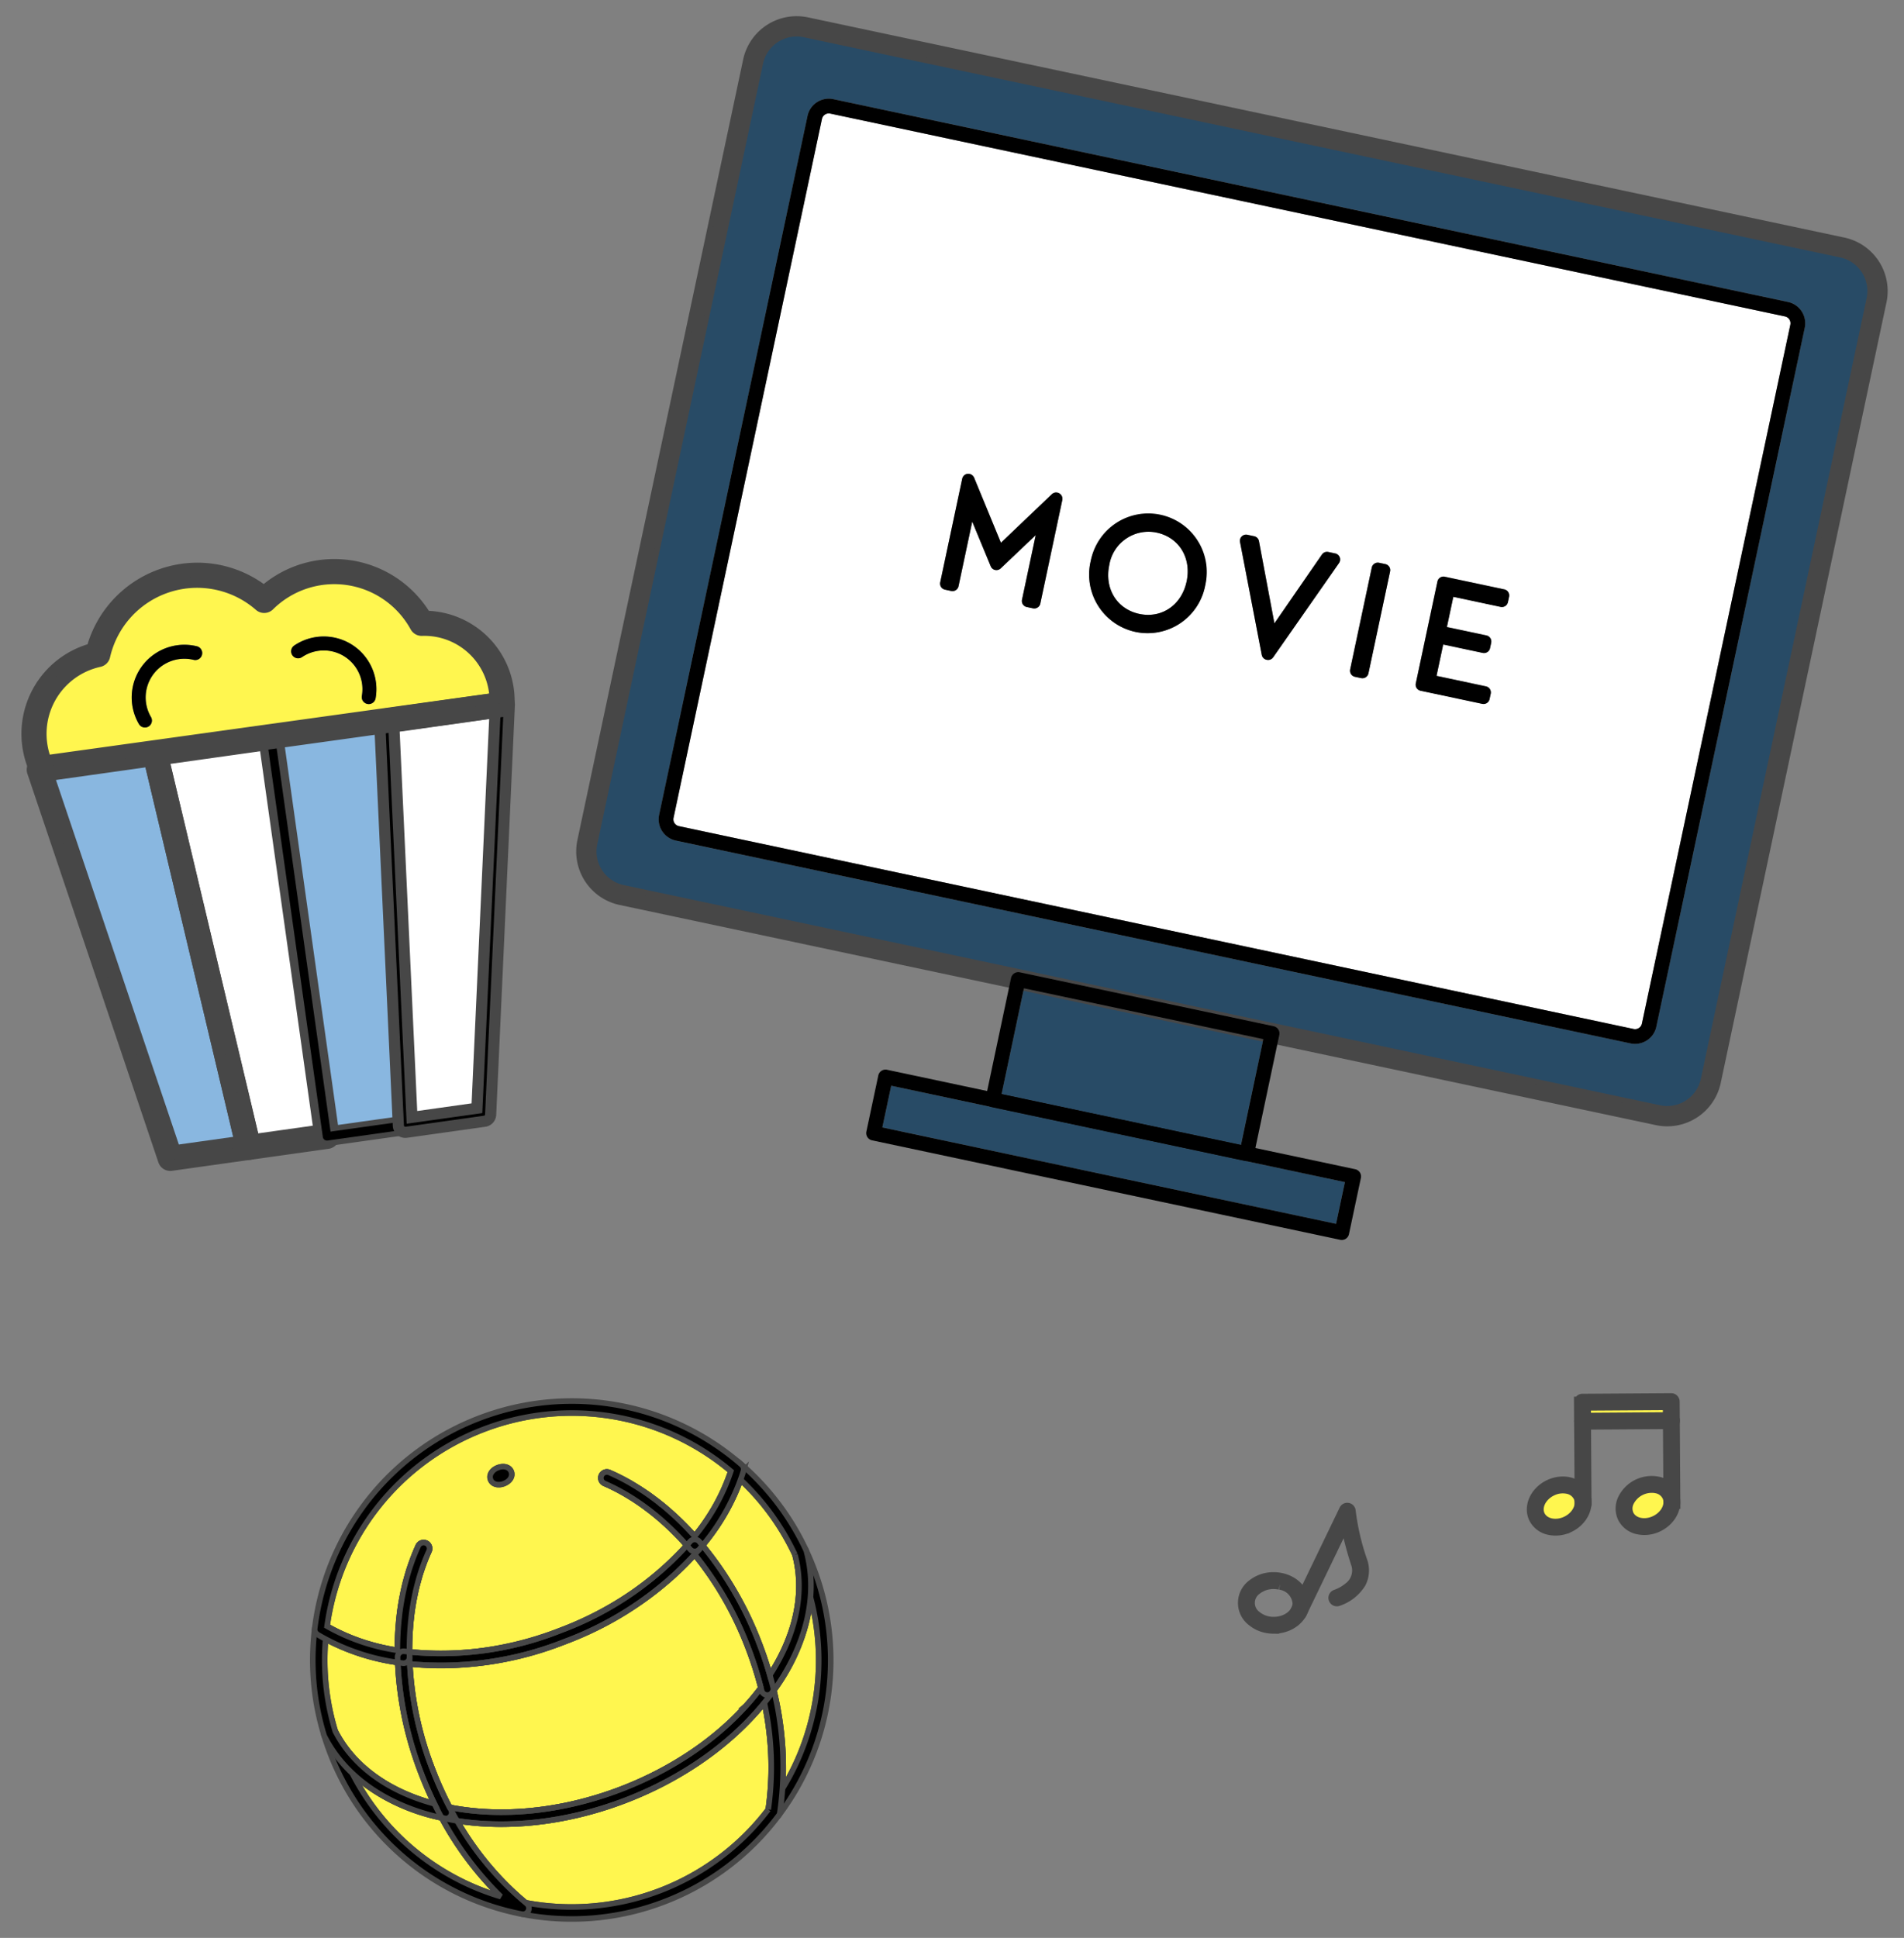 <svg xmlns="http://www.w3.org/2000/svg" xmlns:xlink="http://www.w3.org/1999/xlink" width="342" height="348" viewBox="0 0 342 348">
  <rect x="0" y="0" width="342" height="348" fill="#808080" stroke="none"/>
  <defs>
    <clipPath id="clip-path">
      <rect id="長方形_1548" data-name="長方形 1548" width="342" height="348" transform="translate(878 6682)" fill="#fff" stroke="#707070" stroke-width="1"/>
    </clipPath>
  </defs>
  <g id="マスクグループ_4" data-name="マスクグループ 4" transform="translate(-878 -6682)" clip-path="url(#clip-path)">
    <g id="グループ_2230" data-name="グループ 2230" transform="translate(-32 26)">
      <g id="グループ_2229" data-name="グループ 2229" transform="matrix(0.978, 0.208, -0.208, 0.978, 1521.659, -72.035)">
        <path id="パス_1178" data-name="パス 1178" d="M2633.129,3311.151a2.646,2.646,0,0,1,.541,1.645,4.22,4.22,0,0,1-1.727,3.219c-1.706,1.326-3.951,1.3-5.005-.054a2.806,2.806,0,0,1-.452-2.392,4.651,4.651,0,0,1,4.344-3.449c.031,0,.063,0,.094,0a2.8,2.8,0,0,1,2.206,1.029" transform="translate(-1482.785 3598.258)" fill="#fff64f"/>
        <path id="パス_1179" data-name="パス 1179" d="M2582.9,3231.53l.51,2.325-14.573,3.2-.512-2.324Z" transform="translate(-1435.839 3661.788)" fill="#fff64f"/>
        <path id="パス_1180" data-name="パス 1180" d="M2552.3,3330.1a2.933,2.933,0,0,1,.052.552,4.219,4.219,0,0,1-1.727,3.219c-1.708,1.326-3.951,1.3-5.006-.054s-.521-3.535,1.186-4.861a4.479,4.479,0,0,1,2.71-.979,2.838,2.838,0,0,1,2.3,1.031,2.511,2.511,0,0,1,.462.972Z" transform="translate(-1417.052 3583.821)" fill="#fff64f"/>
        <path id="パス_1195" data-name="パス 1195" d="M2368.11,3447.941a5.741,5.741,0,0,1-2.659-.631,4.033,4.033,0,0,1-1.313-6.335,5.983,5.983,0,0,1,3.452-2.034c2.926-.607,5.717.888,6.224,3.332s-1.461,4.925-4.386,5.531a6.455,6.455,0,0,1-1.317.137m1.212-.642h0Zm-.42-7.462a5.405,5.405,0,0,0-1.1.115,4.947,4.947,0,0,0-2.859,1.673,3,3,0,0,0,.989,4.771,4.954,4.954,0,0,0,3.289.4c2.368-.491,3.976-2.425,3.585-4.312a3.75,3.75,0,0,0-3.9-2.645" transform="translate(-1283.385 3499.552)" fill="#474747" stroke="#474747" stroke-width="2"/>
        <path id="パス_1196" data-name="パス 1196" d="M2413.63,3382.15a.5.5,0,0,1-.123-.015.516.516,0,0,1-.379-.624l4.792-19.6a.516.516,0,0,1,1-.013,42.8,42.8,0,0,0,3.932,8.38,4.886,4.886,0,0,1,.567,3.82,7.588,7.588,0,0,1-3.334,3.995.516.516,0,0,1-.507-.9,7.7,7.7,0,0,0,2.06-1.834,3.878,3.878,0,0,0,.317-4.573,57.725,57.725,0,0,1-3.442-6.958l-4.383,17.927a.516.516,0,0,1-.5.394" transform="translate(-1323.796 3562.03)" fill="#474747" stroke="#474747" stroke-width="2"/>
        <path id="パス_1197" data-name="パス 1197" d="M2543.594,3331.55a3.862,3.862,0,0,1-3.116-1.426c-1.4-1.8-.789-4.635,1.368-6.311s5.051-1.57,6.453.235.789,4.636-1.368,6.311a5.492,5.492,0,0,1-3.337,1.19m1.594-7.9a4.479,4.479,0,0,0-2.709.979c-1.707,1.326-2.239,3.508-1.186,4.863s3.3,1.38,5.006.053,2.239-3.508,1.186-4.863a2.835,2.835,0,0,0-2.3-1.032m1.427,6.3h0Z" transform="translate(-1412.722 3588.151)" fill="#474747" stroke="#474747" stroke-width="2"/>
        <path id="パス_1198" data-name="パス 1198" d="M2566.862,3247.917a.517.517,0,0,1-.5-.405l-3.918-17.835a.515.515,0,0,1,.393-.614l15.583-3.423a.515.515,0,0,1,.614.393l3.918,17.835a.516.516,0,1,1-1.007.221l-3.808-17.331-14.574,3.2,3.807,17.332a.517.517,0,0,1-.5.626" transform="translate(-1431.074 3666.56)" fill="#474747" stroke="#474747" stroke-width="2"/>
        <path id="パス_1199" data-name="パス 1199" d="M2624.883,3313.669a3.861,3.861,0,0,1-3.116-1.426,3.814,3.814,0,0,1-.644-3.254,5.675,5.675,0,0,1,5.47-4.25,3.82,3.82,0,0,1,2.995,1.429c1.4,1.8.788,4.636-1.368,6.311a5.494,5.494,0,0,1-3.337,1.19m1.59-7.9a4.654,4.654,0,0,0-4.344,3.449,2.8,2.8,0,0,0,.453,2.392c1.053,1.356,3.3,1.38,5.005.054s2.239-3.508,1.186-4.863a2.8,2.8,0,0,0-2.206-1.03h-.094m1.431,6.3h0Z" transform="translate(-1478.428 3602.609)" fill="#474747" stroke="#474747" stroke-width="2"/>
        <path id="パス_1200" data-name="パス 1200" d="M2566.764,3247.474a.516.516,0,0,1-.11-1.02l15.582-3.423a.516.516,0,1,1,.221,1.007l-15.582,3.423a.542.542,0,0,1-.111.012" transform="translate(-1434.161 3652.5)" fill="#474747" stroke="#474747" stroke-width="2"/>
      </g>
      <g id="グループ_2205" data-name="グループ 2205" transform="translate(1072.757 6980.847) rotate(159)">
        <path id="パス_982" data-name="パス 982" d="M14.9,18.558c-.048-.436-.108-.868-.18-1.3-.036-.216-.076-.432-.12-.644s-.092-.432-.14-.644c-.036-.152-.072-.3-.112-.456-.044-.18-.092-.36-.148-.536-.04-.148-.08-.292-.128-.44-.024-.088-.052-.172-.084-.255q-.072-.24-.156-.48a.624.624,0,0,0-.032-.092c-.06-.168-.12-.34-.184-.508-.044-.116-.088-.228-.132-.34a1.041,1.041,0,0,0-.044-.116c-.068-.168-.14-.336-.212-.5s-.152-.356-.236-.532-.168-.364-.256-.544c-.052-.112-.108-.22-.164-.328-.08-.164-.164-.324-.252-.484-.232-.44-.484-.876-.752-1.307-.12-.2-.244-.4-.372-.592-.248-.375-.5-.752-.776-1.124-.076-.108-.152-.212-.232-.316-.108-.148-.22-.3-.336-.44-.016-.024-.036-.048-.056-.072-.132-.172-.268-.34-.4-.5-.032-.04-.064-.076-.092-.116-.136-.16-.268-.32-.408-.476q-.828-.965-1.763-1.883c-.356-.356-.728-.7-1.108-1.044-.192-.176-.388-.348-.584-.516-.172-.148-.344-.292-.516-.436-.148-.124-.3-.248-.452-.368S4.183.936,4.039.823C3.727.58,3.411.34,3.087.1c-.048-.036-.1-.072-.144-.1.02.216.036.432.052.648.024.288.044.571.064.859.016.232.028.464.04.7.012.2.024.392.032.592.012.292.024.588.036.88,0,.048,0,.1,0,.148.008.308.016.616.02.924.008.38.012.764.012,1.144C3.2,6.938,3.179,7.973,3.131,9c-.012.336-.032.672-.052,1.008a.282.282,0,0,1,0,.056c-.024.42-.052.836-.088,1.252-.032.4-.068.8-.108,1.2-.02.208-.04.416-.068.62-.024.288-.06.572-.1.856-.008.088-.02.18-.032.268-.044.372-.1.74-.152,1.108,0,.04-.008.08-.016.12q-.078.552-.168,1.092c-.02.128-.044.26-.068.388-.044.288-.1.576-.152.864-.04.224-.08.444-.128.664q-.036.21-.084.42c-.064.324-.132.648-.2.968-.02.1-.044.2-.068.308-.052.24-.108.476-.168.712-.044.208-.1.412-.148.612-.076.312-.156.62-.24.928a.1.1,0,0,1-.012.044c-.092.356-.188.708-.3,1.06-.032.128-.068.256-.108.38q-.1.366-.216.72c-.068.212-.132.42-.2.628s-.128.408-.2.612C.04,25.939.02,26,0,26.051c.268.152.532.3.788.46.24.136.472.28.7.428.188.112.376.228.56.352.156.1.312.2.464.3s.3.2.444.3c.212.14.424.284.628.432.268.184.536.376.8.568s.528.392.788.592c.752.58,1.476,1.18,2.163,1.8q.288.252.564.516c.148.136.3.276.44.42a.311.311,0,0,1,.04.036c.192.184.38.372.564.56s.384.392.568.588c.372.4.736.8,1.084,1.208.276-.568.544-1.152.8-1.744a43.8,43.8,0,0,0,3.5-14.3" transform="translate(75.819 31.233)" fill="#fff64f" stroke="#474747" stroke-width="1"/>
        <path id="パス_983" data-name="パス 983" d="M16.922,30.146a.867.867,0,0,1,.052.1A44.045,44.045,0,0,0,0,0C.144.308.28.616.42.928A.215.215,0,0,0,.44.972c.168.384.332.768.488,1.156.032.072.064.144.088.216.16.384.312.767.456,1.159.168.436.328.876.484,1.32.144.4.28.808.412,1.216.092.268.176.536.256.8.06.192.12.384.176.576.22.72.42,1.444.608,2.179.124.464.236.932.344,1.4.08.328.156.66.224.992.084.38.164.76.236,1.144.044.216.088.432.128.648q.294,1.6.508,3.215c.132.088.26.172.388.26,1.08.732,2.1,1.492,3.071,2.288.2.164.4.332.6.5.256.216.5.436.752.656.2.184.4.364.592.548q.354.33.7.672c.208.208.416.416.616.628.188.192.368.388.548.584.14.156.28.308.412.464.116.124.224.252.332.38.272.316.532.632.784.956.092.112.176.224.26.335.452.584.872,1.176,1.268,1.776.1.148.192.3.28.444s.192.3.28.452c.2.336.4.672.584,1.012.152.276.3.552.436.832.064.12.124.24.18.364" transform="translate(73.603 11.396)" fill="#fff64f" stroke="#474747" stroke-width="1"/>
        <path id="パス_984" data-name="パス 984" d="M77.678,15.727a31.581,31.581,0,0,0-3.095-3.315c-.108-.108-.22-.208-.332-.308-.128-.116-.26-.236-.392-.348-.064-.06-.128-.112-.192-.168-.152-.136-.308-.268-.468-.4l-.2-.168c-.14-.116-.284-.232-.428-.348-.32-.256-.648-.512-.98-.756-.156-.12-.308-.236-.468-.348Q70.077,8.8,68.957,8.093c-.228-.144-.46-.288-.692-.428-.276-.172-.556-.336-.84-.5q-.108.294-.228.588c-.3.78-.628,1.544-.964,2.287-.132.292-.264.58-.4.864q-.186.39-.372.768c-.124.268-.268.556-.44.88-.3.6-.62,1.192-.936,1.735-.112.208-.232.408-.356.608-.064.12-.136.24-.2.336-.068.116-.136.232-.208.344s-.14.228-.212.336c-.368.6-.768,1.2-1.18,1.8-.132.2-.264.384-.392.556-.616.86-1.2,1.619-1.8,2.327-.1.108-.192.228-.276.32-.692.816-1.44,1.623-2.223,2.4a1.077,1.077,0,0,1-1.511-1.536q1.11-1.086,2.107-2.271c.084-.092.168-.192.252-.292.56-.664,1.112-1.384,1.7-2.211.124-.168.244-.332.364-.508.3-.432.592-.872.868-1.315.092-.14.18-.28.268-.424l.1-.144c.032-.052.068-.108.1-.164.064-.1.132-.216.2-.332a2.724,2.724,0,0,0,.148-.252c.012-.024.024-.044.036-.068.084-.132.164-.268.244-.408.028-.048.056-.1.084-.148q.468-.8.9-1.672c.164-.308.288-.56.412-.819.7-1.408,1.348-2.907,1.939-4.467.02-.052.036-.1.056-.156q-1.913-1-3.935-1.823c-.216-.092-.432-.18-.652-.264-.264-.108-.536-.212-.8-.312-.288-.108-.576-.216-.864-.316-.256-.1-.512-.184-.772-.272-.744-.252-1.492-.492-2.247-.712-.228-.068-.456-.136-.688-.2-.32-.092-.636-.176-.956-.259-.264-.072-.532-.14-.8-.2-.448-.108-.9-.212-1.352-.316l-.792-.168-.72-.144q-.8-.15-1.607-.288c-.2-.036-.412-.068-.62-.1C47.612.58,46.493.436,45.365.324L44.613.252c-.5-.044-1-.084-1.5-.116L42.466.1c-.58-.032-1.16-.056-1.743-.072-.26-.008-.52-.016-.784-.016C39.575,0,39.207,0,38.839,0s-.736,0-1.1.012c-.264,0-.524.008-.784.016-.584.016-1.164.04-1.743.072-.208.008-.416.024-.62.036-.5.032-1,.072-1.5.112-.26.024-.52.048-.776.076-1.148.112-2.283.26-3.407.436-.18.024-.364.056-.544.088-.54.088-1.076.184-1.607.284-.248.048-.5.1-.74.148-.292.06-.584.124-.876.188-.24.052-.48.108-.72.164-.22.052-.436.108-.656.16s-.46.116-.692.176c-.36.1-.72.192-1.076.292-.192.052-.38.108-.568.164-.472.14-.944.284-1.416.436-.552.18-1.1.368-1.647.564q-.408.144-.816.3c-.268.1-.54.2-.8.312s-.536.212-.8.324l-.06.024q-.762.318-1.512.66-1.128.516-2.219,1.08c.056.152.116.3.172.452.072.188.144.376.22.56.08.2.16.4.244.6a.442.442,0,0,0,.028.064q.156.39.324.768c.112.268.232.527.348.788.16.36.328.716.5,1.072.12.244.224.46.324.66.072.14.144.284.216.424.024.048.048.092.072.136.212.416.388.744.552,1.036l.024.048c.048.1.1.184.164.292l.048.084c.16.284.324.564.488.84a.421.421,0,0,1,.032.06,0,0,0,0,1,0,0c.024.044.052.088.076.128l.444.716a.346.346,0,0,1,.032.048c.084.144.172.284.272.432.2.328.408.636.616.932.184.268.368.532.576.816.132.188.264.376.408.556a.229.229,0,0,1,.028.036c.18.248.372.492.572.74a35.126,35.126,0,0,0,3.031,3.395,1.076,1.076,0,1,1-1.508,1.535,36.671,36.671,0,0,1-3.215-3.595c-.2-.26-.408-.52-.6-.784-.148-.192-.3-.4-.464-.632-.212-.288-.412-.572-.6-.848-.216-.3-.44-.644-.656-.984-.1-.156-.2-.316-.3-.476l-.044-.068c-.068-.1-.14-.216-.212-.332-.088-.144-.184-.3-.288-.476a.913.913,0,0,1-.092-.16c-.184-.3-.364-.612-.524-.9-.072-.12-.14-.24-.2-.368-.176-.316-.364-.664-.572-1.076-.072-.14-.148-.28-.224-.432-.036-.064-.068-.136-.1-.208-.1-.192-.2-.4-.312-.632-.184-.376-.36-.752-.532-1.132-.336-.74-.66-1.507-.972-2.287-.1-.26-.2-.52-.308-.784-.128.072-.256.148-.384.224-.152.088-.3.18-.452.272-.236.14-.464.284-.692.428q-1.523.96-2.9,2.015c-.168.124-.332.252-.5.384-.064.048-.128.1-.192.152-.172.14-.344.276-.512.42-.04.032-.084.064-.124.1-.176.148-.352.3-.52.444-.048.044-.1.084-.144.128-.144.124-.284.252-.424.38-.3.272-.592.544-.876.828-.14.132-.28.268-.416.408a0,0,0,0,1,0,0c-.18.184-.36.372-.54.56-.256.272-.508.548-.748.828-.288.324-.564.652-.832.984A44.278,44.278,0,0,0,38.839,38.659,44.278,44.278,0,0,0,77.678,15.727M40.842,29.786c0,.892-.844,1.539-2,1.539s-2-.648-2-1.539.84-1.539,2-1.539,2,.648,2,1.539" transform="translate(7.658 52.179)" fill="#fff64f" stroke="#474747" stroke-width="1"/>
        <path id="パス_985" data-name="パス 985" d="M60.732,16.711c.008-.416.012-.836.012-1.256,0-1.344-.04-2.7-.128-4.039-.016-.308-.036-.612-.06-.916,0-.032,0-.064-.008-.1-.024-.312-.052-.624-.08-.936-.028-.332-.064-.66-.1-.992-.016-.16-.032-.316-.052-.476l0,0q-.132-.09-.264-.168a.708.708,0,0,0-.092-.056q-.384-.24-.78-.468a.055.055,0,0,0-.032-.02c-.24-.14-.484-.28-.728-.42-.048-.028-.1-.056-.148-.08-.244-.14-.492-.272-.74-.4-.276-.148-.556-.292-.84-.436s-.564-.284-.848-.42c-.252-.124-.5-.24-.756-.356-.072-.036-.14-.068-.212-.1q-.342-.156-.7-.312c-.04-.016-.08-.036-.116-.048-.232-.1-.472-.2-.708-.3-.372-.16-.748-.312-1.128-.46-.236-.092-.476-.184-.716-.272-.356-.132-.716-.264-1.076-.388-.176-.064-.356-.124-.532-.18-.216-.076-.432-.144-.648-.216l-.872-.276c-.4-.12-.792-.236-1.192-.348l-.748-.2c-.316-.084-.636-.168-.956-.248-1-.248-2.023-.476-3.055-.676L41.59.984q-1.11-.2-2.239-.356c-.252-.036-.5-.072-.756-.1-.46-.06-.924-.116-1.388-.164C37,.336,36.784.316,36.568.3,35.888.232,35.2.176,34.521.132c-.5-.032-1-.06-1.512-.076C32.525.032,32.037.02,31.55.012Q30.962,0,30.374,0c-.392,0-.78,0-1.172.012-.5.008-1,.024-1.5.044-.148,0-.3.012-.444.02-.344.016-.688.032-1.028.056Q25.2.2,24.176.3c-.188.016-.376.036-.564.056s-.384.04-.576.064q-.444.048-.888.108c-.22.028-.44.056-.66.088Q20.313.78,19.154.984l-.712.132c-.216.04-.432.084-.648.128-.272.052-.544.112-.812.168a.456.456,0,0,0-.056.016c-.316.064-.628.136-.94.212l-.748.18c-.316.08-.628.16-.94.244-.24.064-.48.128-.716.2q-1.068.3-2.115.64c-.2.064-.4.128-.592.2s-.376.124-.564.192c-.368.128-.736.26-1.1.4-.216.08-.432.16-.648.244-.376.148-.748.3-1.116.452-.224.092-.448.188-.668.284-.26.108-.516.224-.768.34-.172.072-.344.152-.512.236-.248.112-.5.228-.74.352-.216.1-.432.208-.644.32A1.194,1.194,0,0,0,4,5.97q-.4.2-.78.408c-.248.132-.5.264-.74.4-.056.028-.112.056-.164.088-.2.112-.392.224-.584.336-.352.2-.7.408-1.036.624-.088.052-.176.108-.264.164,0,.036-.008.068-.012.1-.028.232-.052.46-.076.692S.3,9.241.28,9.465c-.02.2-.04.4-.052.608-.024.232-.04.468-.056.7-.02.252-.036.508-.052.76-.036.616-.068,1.236-.084,1.855C.012,14.075,0,14.767,0,15.455c0,.42,0,.84.012,1.256s.02.836.036,1.252c.008.224.016.452.032.68.008.256.024.512.04.768.02.372.044.744.076,1.116.016.248.04.492.064.736.012.208.032.412.056.62.016.192.036.38.06.568.02.208.044.416.068.62.032.272.064.54.1.808l.048.348c.044.324.092.652.144.976.008.076.02.152.032.224.04.26.084.52.128.78.032.192.064.384.1.572.048.288.1.58.164.868a.228.228,0,0,0,.012.072c.072.368.148.736.228,1.1a1.212,1.212,0,0,0,.028.128c.068.312.14.624.212.935.044.18.088.364.136.544.056.244.12.484.184.728a.507.507,0,0,0,.028.1c.092.356.188.712.288,1.064v0c.108.38.22.756.336,1.132s.232.756.356,1.128c.28-.144.56-.28.84-.42.224-.108.448-.216.676-.32.188-.092.376-.176.568-.264.164-.076.332-.152.5-.224.44-.2.884-.384,1.332-.568.24-.1.48-.2.724-.292.532-.208,1.068-.412,1.607-.6.472-.168.948-.332,1.428-.488.344-.116.692-.224,1.04-.332q.318-.1.636-.192c.344-.1.692-.2,1.044-.3.28-.08.564-.156.848-.228s.568-.144.856-.212c.236-.06.476-.116.712-.168.744-.172,1.492-.328,2.251-.476.3-.056.592-.112.892-.16s.62-.108.928-.156c.276-.048.552-.088.832-.128.34-.052.688-.1,1.036-.144.312-.044.624-.08.94-.116s.64-.072.968-.1c.312-.032.624-.064.94-.088s.624-.052.936-.076h.032c.316-.024.636-.044.952-.06s.644-.036.968-.048.648-.028.972-.036c.244-.008.488-.012.732-.016.4-.008.812-.012,1.22-.012s.8,0,1.2.012c.252,0,.5.008.748.016q.486.012.972.036c.32.012.644.028.964.048s.636.036.956.06h.028c.312.024.624.048.936.076s.632.056.944.088c.016,0,.032,0,.048,0,.3.028.608.064.912.1s.632.072.944.116c.332.04.66.088.988.136.3.04.592.084.884.136q.462.072.924.156t.924.168c.332.064.664.128.992.2l.784.168c.192.044.388.088.58.136s.388.088.58.136c.32.076.64.16.96.24.248.064.5.132.744.2.4.108.788.22,1.18.336.168.052.332.1.5.152.344.108.692.216,1.036.328.48.16.956.32,1.428.492.272.1.54.2.808.3s.536.2.8.308c.228.088.452.18.676.272.3.124.6.248.9.38.22.092.436.188.652.288.3.132.6.268.9.408.256.116.508.24.76.364s.476.236.712.356c.012.008.028.012.04.02q.2-.6.384-1.211c.124-.4.244-.808.356-1.216s.22-.8.324-1.212a.427.427,0,0,0,.02-.076c.088-.336.172-.676.248-1.016q.06-.234.108-.468c.068-.284.132-.576.192-.864.016-.072.032-.144.044-.22.068-.3.128-.612.184-.92.036-.164.064-.332.1-.5.04-.224.08-.452.12-.68.044-.26.088-.52.128-.78.012-.072.024-.148.032-.224.052-.324.1-.652.144-.976l.048-.348c.036-.268.068-.536.1-.808.024-.2.048-.412.068-.62.024-.188.044-.376.06-.568s.044-.412.056-.62c.028-.244.048-.488.064-.736.032-.376.056-.752.08-1.128.012-.244.028-.484.036-.724s.024-.476.032-.712c.016-.416.028-.832.036-1.252" transform="translate(16.123 21.668)" fill="#fff64f" stroke="#474747" stroke-width="1"/>
        <path id="パス_986" data-name="パス 986" d="M59.116,24.764a.005.005,0,0,0,0-.008c-.068-.412-.14-.824-.216-1.231-.068-.38-.144-.76-.22-1.14-.016-.092-.036-.184-.056-.28-.072-.344-.148-.684-.224-1.024-.184-.808-.384-1.6-.6-2.4-.148-.56-.308-1.116-.48-1.664-.088-.3-.184-.6-.28-.9a1.417,1.417,0,0,0-.044-.14c-.124-.376-.248-.748-.38-1.115q-.162-.474-.336-.936c-.1-.284-.212-.568-.324-.848-.036-.108-.08-.212-.12-.316-.116-.288-.232-.576-.352-.86-.028-.072-.06-.144-.092-.212-.124-.3-.252-.6-.388-.9-.48-1.088-1-2.143-1.551-3.167-.116-.216-.232-.432-.356-.648-.064-.12-.128-.236-.2-.356a44.391,44.391,0,0,0-46.689,0,0,0,0,0,1,0,0c-.068.116-.132.236-.2.352-.124.216-.24.432-.356.648Q4.83,9.173,4.107,10.8c-.136.3-.264.6-.388.9-.036.072-.064.14-.092.212-.12.284-.236.572-.352.86-.044.1-.084.208-.12.316-.124.312-.244.624-.36.94a.534.534,0,0,0-.032.1c-.12.316-.236.64-.348.964-.04.12-.084.244-.124.368-.1.28-.188.564-.28.848-.252.8-.492,1.6-.712,2.419-.124.444-.236.892-.348,1.344-.1.42-.2.844-.3,1.272-.02.084-.04.172-.056.256-.08.364-.156.732-.228,1.1-.02.08-.036.164-.048.244-.072.352-.136.712-.2,1.068-.024.132-.048.264-.068.4-.02.116-.04.236-.056.356l.3-.168c.1-.056.2-.116.3-.172.252-.14.508-.28.768-.416.288-.156.58-.308.872-.452s.588-.3.884-.44c.68-.328,1.368-.644,2.071-.944.216-.1.436-.188.656-.28.308-.128.62-.256.936-.376.284-.112.568-.224.852-.328q.888-.33,1.791-.636c.176-.06.352-.116.528-.172.256-.084.512-.168.772-.244s.5-.156.748-.228c.064-.02.132-.04.2-.06q.468-.138.936-.264.5-.138,1.008-.264c.228-.06.46-.116.692-.172l.444-.108c.316-.072.632-.144.948-.212s.636-.136.956-.2c.248-.052.492-.1.74-.144q1.068-.2,2.159-.368.45-.072.9-.132c.044-.008.092-.016.14-.02.236-.032.472-.064.708-.092.116-.016.232-.028.348-.044.228-.028.456-.052.684-.076.244-.028.488-.052.736-.076.232-.024.464-.044.7-.064s.492-.044.736-.06c.62-.048,1.24-.088,1.867-.116.2-.012.408-.02.616-.024q1.278-.054,2.567-.052t2.567.052c.2,0,.412.012.616.024.628.028,1.248.068,1.867.116q.378.024.756.06l.644.06c.256.024.516.052.768.08.228.024.456.048.684.076.116.016.232.028.348.044.236.028.472.06.708.092.048,0,.092.012.14.02q.45.06.9.132,1.086.162,2.159.368c.248.044.492.092.74.144.32.064.636.128.956.2s.632.14.948.212l.444.108c.232.056.46.112.692.172q.51.126,1.008.264.468.126.936.264l.2.06c.252.072.5.148.748.228s.516.16.772.244c.176.056.352.112.528.172.456.156.912.312,1.364.48.168.06.332.12.5.184.58.216,1.152.44,1.719.676.22.092.44.184.656.28a48.659,48.659,0,0,1,4.491,2.2c.212.116.424.232.632.356a.694.694,0,0,1,.072.04" transform="translate(16.938 2.155)" fill="#fff64f" stroke="#474747" stroke-width="1"/>
        <path id="パス_987" data-name="パス 987" d="M16.115,1.959q.408-1,.86-1.959A44.03,44.03,0,0,0,0,30.25a.325.325,0,0,1,.032-.064c.06-.136.128-.272.2-.4.152-.312.316-.62.488-.928.084-.156.168-.308.26-.46s.176-.3.272-.456.18-.3.28-.452.184-.3.28-.444c.4-.6.816-1.192,1.268-1.776.084-.112.168-.224.26-.335.252-.324.512-.64.784-.956.108-.128.216-.256.332-.38.132-.156.272-.308.412-.464.18-.2.36-.392.548-.584.2-.212.408-.42.616-.628q.342-.342.7-.672c.2-.184.392-.364.592-.548.248-.22.5-.44.752-.656.2-.168.4-.336.6-.5.968-.8,1.991-1.555,3.071-2.288.128-.087.256-.171.388-.26.156-1.188.348-2.367.568-3.531.04-.208.084-.42.124-.627.056-.284.116-.568.18-.848.128-.612.272-1.224.42-1.828.08-.316.16-.627.244-.94.188-.716.392-1.423.6-2.123,0-.008,0-.016.008-.024.108-.348.216-.7.332-1.04q.168-.539.36-1.072c.056-.164.112-.324.176-.488.088-.26.184-.516.28-.772.064-.176.132-.356.2-.532.052-.144.108-.288.172-.436.1-.26.208-.524.316-.78" transform="translate(2.415 11.396)" fill="#fff64f" stroke="#474747" stroke-width="1"/>
        <path id="パス_988" data-name="パス 988" d="M14.9,26.051c-.036-.1-.068-.2-.1-.308-.028-.08-.056-.16-.076-.236-.1-.3-.2-.608-.292-.916-.04-.12-.076-.244-.108-.368-.1-.316-.192-.632-.28-.952-.028-.092-.056-.18-.076-.272-.08-.276-.152-.552-.224-.828-.052-.2-.1-.388-.152-.584-.056-.228-.112-.456-.164-.688s-.116-.472-.168-.712c-.024-.1-.048-.2-.068-.308-.072-.32-.14-.644-.2-.968q-.048-.21-.084-.42c-.048-.22-.088-.44-.128-.664-.056-.288-.108-.576-.152-.864-.028-.14-.052-.284-.072-.424-.036-.208-.072-.42-.1-.632-.044-.26-.08-.524-.116-.788-.056-.376-.1-.752-.148-1.132-.036-.284-.072-.567-.1-.856-.028-.2-.048-.412-.068-.62-.04-.4-.076-.8-.108-1.2-.036-.416-.064-.832-.088-1.252a.282.282,0,0,1,0-.056c-.02-.336-.04-.672-.052-1.008C11.72,7.973,11.7,6.938,11.7,5.89c0-.384,0-.768.012-1.155,0-.3.012-.608.02-.912,0-.048,0-.1,0-.148.012-.292.024-.58.036-.872.008-.2.02-.4.032-.6.012-.232.024-.464.04-.7.02-.288.04-.576.064-.859.016-.216.032-.432.052-.648-.048.032-.1.068-.144.1-.324.236-.64.476-.952.72-.144.112-.288.224-.428.34s-.3.244-.452.368c-.172.144-.344.288-.516.436-.2.168-.392.34-.584.516-.38.34-.752.688-1.108,1.044Q6.838,4.445,6.01,5.41c-.14.156-.272.316-.408.476L5.51,6c-.136.164-.272.332-.4.5-.02.024-.04.048-.056.072-.116.144-.228.292-.336.44-.08.1-.156.208-.232.316-.272.372-.528.748-.776,1.124-.132.208-.264.412-.388.62s-.264.432-.388.648c-.356.62-.684,1.252-.976,1.887q-.12.252-.228.5c-.016.036-.032.072-.044.1-.052.116-.1.228-.144.344-.068.156-.128.312-.188.468a.8.8,0,0,0-.04.1c-.06.156-.116.308-.168.464-.04.1-.072.192-.1.292-.044.132-.088.26-.128.392-.032.084-.056.168-.084.255-.044.148-.088.292-.128.44a2.188,2.188,0,0,0-.06.216c-.06.208-.112.42-.164.632-.056.232-.108.464-.156.7q-.144.684-.24,1.38a.194.194,0,0,0,0,.048c-.028.208-.056.412-.076.62A44.016,44.016,0,0,0,3.507,32.857c.256.592.52,1.176.8,1.744.332-.388.672-.768,1.032-1.144a.34.34,0,0,1,.052-.06c.152-.164.308-.328.468-.488.044-.048.088-.092.132-.136.12-.12.24-.244.364-.36.108-.108.22-.216.332-.324.176-.168.352-.332.528-.5s.356-.328.54-.488c.016-.012.028-.024.04-.032.18-.164.364-.324.552-.476.084-.076.168-.144.252-.216.152-.128.308-.252.46-.376.44-.36.9-.707,1.36-1.052.2-.152.412-.3.62-.444.284-.208.572-.4.864-.6.2-.14.4-.272.6-.4.06-.044.124-.084.184-.12.184-.12.372-.24.56-.352.088-.06.18-.12.272-.172.18-.112.364-.224.548-.332q.354-.216.72-.42c.036-.024.076-.044.116-.068" transform="translate(2.275 31.233)" fill="#fff64f" stroke="#474747" stroke-width="1"/>
        <path id="パス_997" data-name="パス 997" d="M22.349,0a1.077,1.077,0,0,0-.573.165A46.278,46.278,0,0,0,0,39.55C0,40.671.042,41.8.123,42.9a1.077,1.077,0,0,0,2.144.03c.777-7.6,5.7-14.689,13.862-19.951a1.077,1.077,0,0,0,.485-.772,55.085,55.085,0,0,1,6.666-20.6A1.076,1.076,0,0,0,22.349,0M2.414,34.7A44.043,44.043,0,0,1,19.388,4.451a59.039,59.039,0,0,0-4.846,17A33.7,33.7,0,0,0,2.414,34.7" transform="translate(0 6.946)" stroke="#474747" stroke-width="1"/>
        <path id="パス_998" data-name="パス 998" d="M32.026,0A46.345,46.345,0,0,0,7.306,7.111a1.08,1.08,0,0,0-.359.373A57.259,57.259,0,0,0,.008,28.892,1.077,1.077,0,0,0,1.66,29.93C9.915,24.6,20.7,21.667,32.026,21.667S54.138,24.6,62.392,29.93a1.076,1.076,0,0,0,1.652-1.037A57.259,57.259,0,0,0,57.105,7.484a1.076,1.076,0,0,0-.359-.373A46.344,46.344,0,0,0,32.026,0M8.679,8.792a44.371,44.371,0,0,1,46.7,0,54.387,54.387,0,0,1,6.212,18.125c-8.3-4.787-18.7-7.4-29.56-7.4s-21.256,2.616-29.56,7.4A54.387,54.387,0,0,1,8.679,8.792" transform="translate(14.47 0)" stroke="#474747" stroke-width="1"/>
        <path id="パス_999" data-name="パス 999" d="M1.077,0A1.076,1.076,0,0,0,.144,1.615a55.086,55.086,0,0,1,6.666,20.6,1.077,1.077,0,0,0,.485.771c8.162,5.262,13.084,12.347,13.862,19.951a1.093,1.093,0,0,0,1.086.967,1.076,1.076,0,0,0,1.058-1c.082-1.1.123-2.232.123-3.355A46.276,46.276,0,0,0,1.649.165,1.077,1.077,0,0,0,1.077,0M8.883,21.45a59.063,59.063,0,0,0-4.846-17A44.05,44.05,0,0,1,21.012,34.7,33.7,33.7,0,0,0,8.883,21.45" transform="translate(69.567 6.946)" stroke="#474747" stroke-width="1"/>
        <path id="パス_1000" data-name="パス 1000" d="M15.426,0a1.075,1.075,0,0,0-.583.172C6.12,5.795.851,13.445.006,21.713A1.1,1.1,0,0,0,0,21.9a46.038,46.038,0,0,0,3.682,15.1c.5,1.169,1.049,2.3,1.62,3.364a1.077,1.077,0,0,0,1.816.127c.084-.115.175-.227.264-.339l.106-.133a37.086,37.086,0,0,1,11.387-9.229,1.076,1.076,0,0,0,.5-1.306A60.6,60.6,0,0,1,16,9.173a64.942,64.942,0,0,1,.49-7.964A1.076,1.076,0,0,0,15.426,0M2.157,21.84C2.9,14.88,7.116,8.359,14.11,3.28c-.172,1.953-.259,3.926-.259,5.893a63,63,0,0,0,3.2,20.163A39.3,39.3,0,0,0,6.459,37.885q-.413-.851-.8-1.743a43.893,43.893,0,0,1-3.5-14.3" transform="translate(0.12 27.949)" stroke="#474747" stroke-width="1"/>
        <path id="パス_1001" data-name="パス 1001" d="M29.089,0A59.892,59.892,0,0,0,.563,6.819a1.076,1.076,0,0,0-.5,1.3C.582,9.6,1.16,11.035,1.78,12.4c.168.378.346.756.53,1.129.2.418.417.847.635,1.264s.4.77.577,1.087c.064.125.132.245.2.365.171.3.345.6.524.9a1.207,1.207,0,0,0,.1.171c.177.293.355.581.537.868.082.14.188.309.295.471.216.343.44.679.655.985.184.274.387.56.6.846.163.235.316.443.467.633.194.262.4.526.6.783a36.609,36.609,0,0,0,3.215,3.6,1.076,1.076,0,0,0,1.506-1.538,34.566,34.566,0,0,1-3.031-3.393c-.2-.248-.389-.494-.57-.741l-.027-.036c-.145-.181-.28-.368-.409-.554-.208-.285-.394-.549-.576-.818-.207-.3-.411-.6-.618-.93-.1-.15-.187-.291-.27-.432-.2-.317-.378-.605-.556-.9-.01-.019-.02-.038-.032-.057-.185-.308-.364-.622-.544-.936-.056-.1-.108-.185-.155-.28-.008-.016-.017-.032-.026-.048-.166-.294-.341-.622-.55-1.034s-.418-.813-.613-1.221c-.177-.359-.343-.713-.5-1.073-.474-1.041-.921-2.125-1.336-3.234A58.1,58.1,0,0,1,29.089,2.153a58.111,58.111,0,0,1,26.68,6.124l-.058.157c-.59,1.559-1.24,3.056-1.939,4.465-.121.261-.247.513-.41.821q-.44.87-.9,1.673c-.109.194-.215.375-.327.556-.013.022-.026.043-.037.066q-.067.126-.146.252c-.142.24-.272.445-.4.651q-.542.875-1.132,1.729c-.12.174-.239.342-.363.508-.591.827-1.146,1.545-1.705,2.21-.082.1-.166.2-.25.293q-1,1.181-2.109,2.272a1.076,1.076,0,1,0,1.51,1.534c.785-.773,1.533-1.579,2.226-2.4.082-.092.181-.209.274-.321.593-.7,1.181-1.466,1.8-2.325.129-.173.262-.361.4-.555.412-.6.809-1.2,1.179-1.8.142-.225.283-.449.419-.679.061-.1.131-.216.2-.338q.183-.3.349-.594c.322-.558.642-1.151.943-1.747.173-.325.316-.612.441-.882.716-1.443,1.4-3.005,2-4.615.141-.381.272-.734.4-1.086a1.076,1.076,0,0,0-.5-1.306A59.9,59.9,0,0,0,29.089,0M6.254,16.392v0" transform="translate(17.407 50.023)" stroke="#474747" stroke-width="1"/>
        <path id="パス_1002" data-name="パス 1002" d="M4.014,0A1.076,1.076,0,0,0,2.946,1.209a64.9,64.9,0,0,1,.49,7.964A60.594,60.594,0,0,1,.062,29.478a1.076,1.076,0,0,0,.5,1.306,37.079,37.079,0,0,1,11.389,9.233l.106.132c.088.11.178.221.262.335a1.076,1.076,0,0,0,1.816-.127c.572-1.063,1.117-2.2,1.621-3.365a46.031,46.031,0,0,0,3.681-15.1,1.053,1.053,0,0,0,0-.185C18.589,13.445,13.32,5.795,4.6.172A1.074,1.074,0,0,0,4.014,0M2.389,29.336a63,63,0,0,0,3.2-20.163c0-1.966-.087-3.939-.259-5.893,6.994,5.079,11.211,11.6,11.953,18.56a43.867,43.867,0,0,1-3.5,14.3c-.256.594-.523,1.178-.8,1.745A39.317,39.317,0,0,0,2.389,29.336" transform="translate(73.431 27.949)" stroke="#474747" stroke-width="1"/>
        <path id="パス_1003" data-name="パス 1003" d="M13.187,0a1.076,1.076,0,0,0-.514.131A39.213,39.213,0,0,0,.632,9.909l-.1.127c-.109.136-.218.273-.321.413a1.076,1.076,0,0,0-.082,1.142A46.438,46.438,0,0,0,41.2,36.281,46.438,46.438,0,0,0,82.273,11.591a1.076,1.076,0,0,0-.082-1.142c-.1-.139-.21-.274-.318-.409l-.1-.127A39.224,39.224,0,0,0,69.726.131,1.077,1.077,0,0,0,68.2.717c-.122.343-.249.686-.376,1.029-.59,1.56-1.24,3.056-1.939,4.464-.121.261-.247.513-.41.821q-.44.87-.9,1.673c-.113.207-.218.379-.327.556-.013.022-.026.043-.037.066q-.067.126-.146.252c-.14.236-.263.439-.4.642-.367.592-.744,1.168-1.137,1.738-.12.174-.239.342-.363.508-.591.827-1.146,1.545-1.705,2.21-.082.1-.166.2-.25.293q-1,1.181-2.109,2.272a1.076,1.076,0,1,0,1.51,1.534c.785-.773,1.534-1.579,2.226-2.4.082-.092.181-.21.274-.321.593-.7,1.181-1.466,1.8-2.325.129-.173.262-.361.4-.555.412-.6.809-1.2,1.179-1.8.138-.208.278-.44.419-.679.061-.1.131-.216.2-.338.124-.2.242-.4.355-.605.316-.547.636-1.139.937-1.735.173-.326.316-.612.441-.883.7-1.409,1.364-2.934,1.963-4.5A36.442,36.442,0,0,1,80.039,11.2,44.284,44.284,0,0,1,41.2,34.128,44.285,44.285,0,0,1,2.36,11.2,36.435,36.435,0,0,1,12.611,2.634c.4,1.055.829,2.085,1.28,3.075.168.378.346.756.529,1.129.245.51.444.906.641,1.274.209.411.394.76.572,1.076.064.125.133.245.2.365.161.292.342.6.524.9a1.153,1.153,0,0,0,.094.161c.206.351.375.624.541.874.1.16.2.32.3.475.216.343.44.679.655.985.184.275.387.56.6.846.163.235.316.443.467.633.194.263.4.526.6.783a36.608,36.608,0,0,0,3.215,3.6,1.076,1.076,0,0,0,1.506-1.538A34.591,34.591,0,0,1,21.3,13.882c-.2-.249-.389-.495-.57-.741l-.027-.036c-.145-.181-.279-.368-.409-.554-.208-.285-.394-.549-.576-.818-.207-.3-.411-.6-.618-.929-.1-.151-.187-.291-.27-.432-.01-.017-.02-.033-.031-.048-.156-.234-.317-.494-.522-.846l0,0c-.01-.019-.021-.039-.032-.058-.183-.3-.365-.614-.537-.924-.062-.108-.115-.2-.162-.292l-.026-.048c-.166-.293-.341-.622-.55-1.034-.192-.36-.378-.73-.613-1.221-.177-.359-.343-.713-.5-1.073C15.256,3.512,14.7,2.133,14.2.718A1.078,1.078,0,0,0,13.187,0m5.178,9.7v0" transform="translate(5.297 56.711)" stroke="#474747" stroke-width="1"/>
        <path id="パス_1004" data-name="パス 1004" d="M32.524,0C20.788,0,9.589,3.056.991,8.606a1.076,1.076,0,0,0-.484.772A66.969,66.969,0,0,0,0,17.607,62.742,62.742,0,0,0,3.5,38.633a1.076,1.076,0,0,0,1.528.586,57.738,57.738,0,0,1,27.5-6.557,57.739,57.739,0,0,1,27.5,6.557,1.076,1.076,0,0,0,1.528-.586,62.736,62.736,0,0,0,3.5-21.025,66.991,66.991,0,0,0-.507-8.229,1.077,1.077,0,0,0-.484-.772C55.46,3.056,44.26,0,32.524,0M2.583,10.144c8.2-5.156,18.807-7.992,29.942-7.992s21.744,2.835,29.942,7.992a65.016,65.016,0,0,1,.43,7.463,60.97,60.97,0,0,1-2.971,19.127,60.38,60.38,0,0,0-27.4-6.226,60.379,60.379,0,0,0-27.4,6.226A60.961,60.961,0,0,1,2.153,17.607a64.917,64.917,0,0,1,.43-7.463m60.891-.633h0Z" transform="translate(13.972 19.515)" fill="none" stroke="#474747" stroke-width="1"/>
        <path id="パス_1005" data-name="パス 1005" d="M4.007,1.539C4.007.648,3.163,0,2,0S0,.648,0,1.539.84,3.079,2,3.079s2-.648,2-1.539" transform="translate(44.493 80.425)" stroke="#474747" stroke-width="1"/>
      </g>
      <g id="グループ_2228" data-name="グループ 2228" transform="translate(729.499 -70.246) rotate(7)">
        <g id="グループ_2211" data-name="グループ 2211" transform="translate(1004.549 6762.939) rotate(-20)">
          <g id="グループ_2210" data-name="グループ 2210" transform="translate(0 0)">
            <path id="パス_1322" data-name="パス 1322" d="M24.91,0,11.791,69.912H0L6.559,0Z" transform="matrix(0.996, 0.087, -0.087, 0.996, 64.936, 38.32)" fill="#fff"/>
            <path id="パス_1323" data-name="パス 1323" d="M18.369,0V69.912H6.555L0,0Z" transform="matrix(0.996, 0.087, -0.087, 0.996, 29.861, 35.252)" fill="#fff"/>
            <path id="パス_1324" data-name="パス 1324" d="M81.861,26.5a14.1,14.1,0,0,1-.056,1.775L.363,28.14A13.291,13.291,0,0,1,12.308,11.8a1.252,1.252,0,0,0,1.081-.806A17.056,17.056,0,0,1,42.23,5.9a1.252,1.252,0,0,0,1.7.186A16.656,16.656,0,0,1,69.451,13.54a1.256,1.256,0,0,0,1.044.806A12.749,12.749,0,0,1,81.861,26.5M60.543,25.27A9.461,9.461,0,0,0,47.378,13.852a1.253,1.253,0,0,0,1.1,2.25,6.953,6.953,0,0,1,9.676,8.39,1.254,1.254,0,1,0,2.385.778M30.756,13.176a1.253,1.253,0,0,0-.7-1.63A9.461,9.461,0,0,0,17.8,23.929a1.255,1.255,0,0,0,1.16.778,1.216,1.216,0,0,0,.475-.093,1.255,1.255,0,0,0,.685-1.635,6.956,6.956,0,0,1,9.014-9.1,1.246,1.246,0,0,0,1.626-.7" transform="matrix(0.996, 0.087, -0.087, 0.996, 11.313, 2.716)" fill="#fff64f"/>
            <path id="パス_1325" data-name="パス 1325" d="M18.369,0,11.814,69.912H0V0Z" transform="matrix(0.996, 0.087, -0.087, 0.996, 50.656, 37.071)" fill="#89b7e0"/>
            <path id="パス_1326" data-name="パス 1326" d="M18.35,0,24.91,69.912h-11.8L0,0Z" transform="matrix(0.996, 0.087, -0.087, 0.996, 9.065, 33.432)" fill="#89b7e0"/>
            <path id="パス_1331" data-name="パス 1331" d="M29.05,74.93H14.839a1.255,1.255,0,0,1-1.233-1.024L.022,1.485A1.254,1.254,0,0,1,1.254,0h21a1.255,1.255,0,0,1,1.249,1.137L30.3,73.558A1.255,1.255,0,0,1,29.05,74.93M15.88,72.421H27.673L21.116,2.509H2.765Z" transform="matrix(0.996, 0.087, -0.087, 0.996, 6.531, 30.693)" fill="#474747" stroke="#474747" stroke-width="2"/>
            <path id="パス_1332" data-name="パス 1332" d="M22.257,74.93H8.047A1.255,1.255,0,0,1,6.8,73.792L.006,1.371A1.255,1.255,0,0,1,1.254,0h21a1.254,1.254,0,0,1,1.254,1.254V73.675a1.255,1.255,0,0,1-1.254,1.255M9.189,72.421H21V2.509H2.631Z" transform="matrix(0.996, 0.087, -0.087, 0.996, 27.454, 32.524)" fill="#474747" stroke="#474747" stroke-width="2"/>
            <path id="パス_1333" data-name="パス 1333" d="M15.465,74.93H1.254A1.255,1.255,0,0,1,0,73.675V1.254A1.254,1.254,0,0,1,1.254,0h21a1.255,1.255,0,0,1,1.249,1.371L16.713,73.792a1.255,1.255,0,0,1-1.248,1.138M2.508,72.421H14.323L20.88,2.509H2.508Z" transform="matrix(0.996, 0.087, -0.087, 0.996, 48.377, 34.355)" stroke="#474747" stroke-width="1"/>
            <path id="パス_1334" data-name="パス 1334" d="M15.465,74.93H1.254A1.255,1.255,0,0,1,.006,73.558L6.8,1.137A1.254,1.254,0,0,1,8.047,0h21a1.254,1.254,0,0,1,1.232,1.485L16.7,73.906a1.254,1.254,0,0,1-1.233,1.024M2.631,72.421H14.424L27.538,2.509H9.189Z" transform="matrix(0.996, 0.087, -0.087, 0.996, 62.534, 35.593)" stroke="#474747" stroke-width="2"/>
            <path id="パス_1335" data-name="パス 1335" d="M85.4,33.294h0L1.909,33.155a1.256,1.256,0,0,1-1.2-.882A15.821,15.821,0,0,1,13.846,11.881,19.65,19.65,0,0,1,33.5.069,19.437,19.437,0,0,1,45.869,5.93,19.156,19.156,0,0,1,74.02,14.455,15.224,15.224,0,0,1,86.629,32.268,1.255,1.255,0,0,1,85.4,33.294M2.868,30.648l81.442.135A12.712,12.712,0,0,0,73,16.852a1.253,1.253,0,0,1-1.044-.8A16.651,16.651,0,0,0,46.435,8.593a1.254,1.254,0,0,1-1.7-.186A17.053,17.053,0,0,0,15.9,13.5a1.255,1.255,0,0,1-1.081.806A13.31,13.31,0,0,0,2.868,30.648" transform="matrix(0.996, 0.087, -0.087, 0.996, 9.034, 0)" fill="#474747" stroke="#474747" stroke-width="2"/>
          </g>
          <path id="パス_1336" data-name="パス 1336" d="M1.874,13.84a1.256,1.256,0,0,1-1.16-.777A9.461,9.461,0,0,1,12.977.68a1.254,1.254,0,0,1-.931,2.329,6.952,6.952,0,0,0-9.012,9.1,1.255,1.255,0,0,1-1.16,1.731" transform="matrix(0.996, 0.087, -0.087, 0.996, 27.382, 15.032)"/>
          <path id="パス_1337" data-name="パス 1337" d="M12.676,13.256a1.254,1.254,0,0,1-1.193-1.642A6.953,6.953,0,0,0,1.807,3.223,1.254,1.254,0,0,1,.7.971,9.462,9.462,0,0,1,13.868,12.39a1.254,1.254,0,0,1-1.192.866" transform="matrix(0.996, 0.087, -0.087, 0.996, 56.689, 19.615)"/>
        </g>
        <g id="グループ_2214" data-name="グループ 2214" transform="translate(1119.866 6639.208)">
          <path id="パス_1318" data-name="パス 1318" d="M7.1,0c4.115,0,7.1,3.14,7.1,7.467S11.218,14.93,7.1,14.93,0,11.789,0,7.467A7.133,7.133,0,0,1,7.1,0" transform="matrix(0.996, 0.087, -0.087, 0.996, 89.795, 83.898)" fill="#fff"/>
          <path id="パス_1319" data-name="パス 1319" d="M177.858,1.255V129.584a1.254,1.254,0,0,1-1.255,1.255H1.255A1.257,1.257,0,0,1,0,129.584V1.255A1.257,1.257,0,0,1,1.255,0H176.6a1.254,1.254,0,0,1,1.255,1.255M138.966,78.232v-.984a1.111,1.111,0,0,0-1.112-1.112h-9.077v-5.76h7.261a1.109,1.109,0,0,0,1.108-1.107v-.989a1.11,1.11,0,0,0-1.108-1.108h-7.261V61.619h8.688a1.11,1.11,0,0,0,1.108-1.112v-.985a1.11,1.11,0,0,0-1.108-1.112H126.522a1.11,1.11,0,0,0-1.108,1.112v18.71a1.11,1.11,0,0,0,1.108,1.113h11.332a1.111,1.111,0,0,0,1.112-1.113m-22.245,0V59.522a1.111,1.111,0,0,0-1.112-1.112h-1.142a1.111,1.111,0,0,0-1.112,1.112v18.71a1.111,1.111,0,0,0,1.112,1.113h1.142a1.111,1.111,0,0,0,1.112-1.113m-9.289-18.277a1.108,1.108,0,0,0-1.019-1.546h-1.275a1.111,1.111,0,0,0-1.024.684L98.331,72.966,92.547,59.094a1.111,1.111,0,0,0-1.024-.684h-1.25a1.108,1.108,0,0,0-1.019,1.546l8.029,19.02a1.106,1.106,0,0,0,1.024.679h.049a1.111,1.111,0,0,0,1.024-.679ZM84.76,68.88A10.52,10.52,0,1,0,74.241,79.655,10.54,10.54,0,0,0,84.76,68.88m-28.3,9.352V59.207A1.131,1.131,0,0,0,55.324,58.1a1.116,1.116,0,0,0-.916.482L47.27,69.018,40.128,58.582a1.161,1.161,0,0,0-.94-.482,1.11,1.11,0,0,0-1.112,1.107V78.232a1.111,1.111,0,0,0,1.112,1.113H40.33a1.11,1.11,0,0,0,1.108-1.113V66.379l4.918,7.153a1.106,1.106,0,0,0,1.826,0L53.1,66.379V78.232a1.11,1.11,0,0,0,1.108,1.113h1.147a1.11,1.11,0,0,0,1.108-1.113" transform="matrix(0.996, 0.087, -0.087, 0.996, 28.266, 16.867)" fill="#fff"/>
          <path id="パス_1320" data-name="パス 1320" d="M203.691,6.66V150.007a6.67,6.67,0,0,1-6.665,6.665H6.665A6.673,6.673,0,0,1,0,150.007V6.66A6.672,6.672,0,0,1,6.665,0H197.026a6.669,6.669,0,0,1,6.665,6.66M193.423,142.5V14.171a3.907,3.907,0,0,0-3.9-3.908H14.172a3.911,3.911,0,0,0-3.9,3.908V142.5a3.911,3.911,0,0,0,3.9,3.908H189.52a3.907,3.907,0,0,0,3.9-3.908" transform="matrix(0.996, 0.087, -0.087, 0.996, 16.524, 2.874)" fill="#284b66"/>
          <path id="パス_1321" data-name="パス 1321" d="M83.332,0V7.66H0V0H83.332Z" transform="matrix(0.996, 0.087, -0.087, 0.996, 61.662, 188.914)" fill="#284b66"/>
          <rect id="長方形_1540" data-name="長方形 1540" width="43.967" height="19.424" transform="matrix(0.996, 0.087, -0.087, 0.996, 83.203, 168.642)" fill="#284b66"/>
          <path id="パス_1327" data-name="パス 1327" d="M199.675,161.976H9.315A9.325,9.325,0,0,1,0,152.661V9.315A9.325,9.325,0,0,1,9.315,0h190.36a9.325,9.325,0,0,1,9.315,9.315V152.661a9.325,9.325,0,0,1-9.315,9.315M9.315,2.651A6.672,6.672,0,0,0,2.65,9.315V152.661a6.672,6.672,0,0,0,6.665,6.665h190.36a6.672,6.672,0,0,0,6.665-6.665V9.315a6.672,6.672,0,0,0-6.665-6.665Z" transform="matrix(0.996, 0.087, -0.087, 0.996, 14.117, 0)" fill="#474747" stroke="#474747" stroke-width="1"/>
          <path id="パス_1328" data-name="パス 1328" d="M179.251,136.144H3.905A3.91,3.91,0,0,1,0,132.239V3.906A3.91,3.91,0,0,1,3.905,0H179.251a3.911,3.911,0,0,1,3.906,3.906V132.239a3.91,3.91,0,0,1-3.906,3.905M3.905,2.651A1.257,1.257,0,0,0,2.65,3.906V132.239a1.257,1.257,0,0,0,1.255,1.255H179.251a1.257,1.257,0,0,0,1.256-1.255V3.906a1.257,1.257,0,0,0-1.256-1.255Z" transform="matrix(0.996, 0.087, -0.087, 0.996, 25.859, 13.994)"/>
          <path id="パス_1329" data-name="パス 1329" d="M47.962,24.726H1.344A1.325,1.325,0,0,1,.019,23.4L0,1.327A1.325,1.325,0,0,1,1.325,0H47.943a1.325,1.325,0,0,1,1.325,1.325L49.287,23.4a1.326,1.326,0,0,1-1.325,1.327M2.668,22.076H46.636L46.619,2.651H2.651Z" transform="matrix(0.996, 0.087, -0.087, 0.996, 80.784, 165.768)"/>
          <path id="パス_1330" data-name="パス 1330" d="M87.31,12.96H1.325A1.325,1.325,0,0,1,0,11.635V1.325A1.325,1.325,0,0,1,1.325,0H87.31a1.326,1.326,0,0,1,1.325,1.325V11.635A1.325,1.325,0,0,1,87.31,12.96M2.65,10.31H85.985V2.651H2.65Z" transform="matrix(0.996, 0.087, -0.087, 0.996, 59.251, 186.043)"/>
          <path id="パス_1344" data-name="パス 1344" d="M1.638,4.314a10.309,10.309,0,0,1-.546-.91,9.385,9.385,0,0,1,.052,1.17v14.45H0V0H.026L8.082,11.773,16.138,0h.027V19.024H15.021V4.574a9.473,9.473,0,0,1,.052-1.17,10.4,10.4,0,0,1-.545.91L8.082,13.7Z" transform="matrix(0.996, 0.087, -0.087, 0.996, 62.142, 79.266)"/>
          <path id="パス_1345" data-name="パス 1345" d="M17.274,21.242H16.131a1.109,1.109,0,0,1-1.11-1.109V8.279l-4.915,7.154a1.108,1.108,0,0,1-1.829,0L3.363,8.279V20.133a1.109,1.109,0,0,1-1.11,1.109H1.11A1.109,1.109,0,0,1,0,20.133V1.109A1.109,1.109,0,0,1,1.11,0a1.158,1.158,0,0,1,.942.482l7.14,10.435L16.332.482A1.112,1.112,0,0,1,17.248,0a1.132,1.132,0,0,1,1.136,1.109V20.133a1.109,1.109,0,0,1-1.11,1.109" transform="matrix(0.996, 0.087, -0.087, 0.996, 61.133, 78.065)"/>
          <path id="パス_1346" data-name="パス 1346" d="M9.408,0a9.43,9.43,0,0,1,9.408,9.667A9.411,9.411,0,1,1,0,9.667,9.447,9.447,0,0,1,9.408,0m0,18.243c4.86,0,8.213-3.768,8.213-8.576,0-4.756-3.353-8.577-8.213-8.577C4.574,1.091,1.2,4.911,1.2,9.667c0,4.808,3.378,8.576,8.212,8.576" transform="matrix(0.996, 0.087, -0.087, 0.996, 87.692, 81.503)"/>
          <path id="パス_1347" data-name="パス 1347" d="M10.517,21.554A10.536,10.536,0,0,1,0,10.777a10.52,10.52,0,1,1,21.035,0A10.536,10.536,0,0,1,10.517,21.554m0-18.243a7.131,7.131,0,0,0-7.1,7.467c0,4.326,2.987,7.466,7.1,7.466s7.1-3.14,7.1-7.466-2.987-7.467-7.1-7.467" transform="matrix(0.996, 0.087, -0.087, 0.996, 86.683, 80.301)"/>
          <path id="パス_1348" data-name="パス 1348" d="M8.082,19.023H8.031L0,0H1.247L6.341,12.214,8.056,16.32l1.715-4.106L14.865,0h1.274Z" transform="matrix(0.996, 0.087, -0.087, 0.996, 113.008, 84.03)"/>
          <path id="パス_1349" data-name="パス 1349" d="M9.192,21.242H9.14a1.109,1.109,0,0,1-1.022-.678L.087,1.541A1.109,1.109,0,0,1,1.11,0H2.357A1.11,1.11,0,0,1,3.381.682L9.166,14.551,14.951.682A1.11,1.11,0,0,1,15.975,0h1.274A1.109,1.109,0,0,1,18.27,1.542L10.214,20.566a1.11,1.11,0,0,1-1.022.677" transform="matrix(0.996, 0.087, -0.087, 0.996, 112, 82.829)"/>
          <rect id="長方形_1541" data-name="長方形 1541" width="1.143" height="18.712" transform="matrix(0.996, 0.087, -0.087, 0.996, 137.108, 86.139)"/>
          <path id="パス_1350" data-name="パス 1350" d="M2.253,20.93H1.109A1.11,1.11,0,0,1,0,19.821V1.109A1.109,1.109,0,0,1,1.109,0H2.253A1.109,1.109,0,0,1,3.362,1.109V19.821A1.11,1.11,0,0,1,2.253,20.93" transform="matrix(0.996, 0.087, -0.087, 0.996, 136.099, 84.937)"/>
          <path id="パス_1351" data-name="パス 1351" d="M0,18.712V0H10.941V.987h-9.8V8.758H9.512v.987H1.144v7.979H11.331v.987Z" transform="matrix(0.996, 0.087, -0.087, 0.996, 149.12, 87.189)"/>
          <path id="パス_1352" data-name="パス 1352" d="M12.44,20.93H1.109A1.109,1.109,0,0,1,0,19.821V1.109A1.108,1.108,0,0,1,1.109,0H12.05a1.109,1.109,0,0,1,1.11,1.109V2.1a1.11,1.11,0,0,1-1.11,1.11H3.362V8.758h7.259a1.109,1.109,0,0,1,1.109,1.109v.987a1.109,1.109,0,0,1-1.109,1.109H3.362v5.76H12.44a1.11,1.11,0,0,1,1.109,1.109v.988A1.11,1.11,0,0,1,12.44,20.93" transform="matrix(0.996, 0.087, -0.087, 0.996, 148.111, 85.987)"/>
        </g>
      </g>
    </g>
  </g>
</svg>
